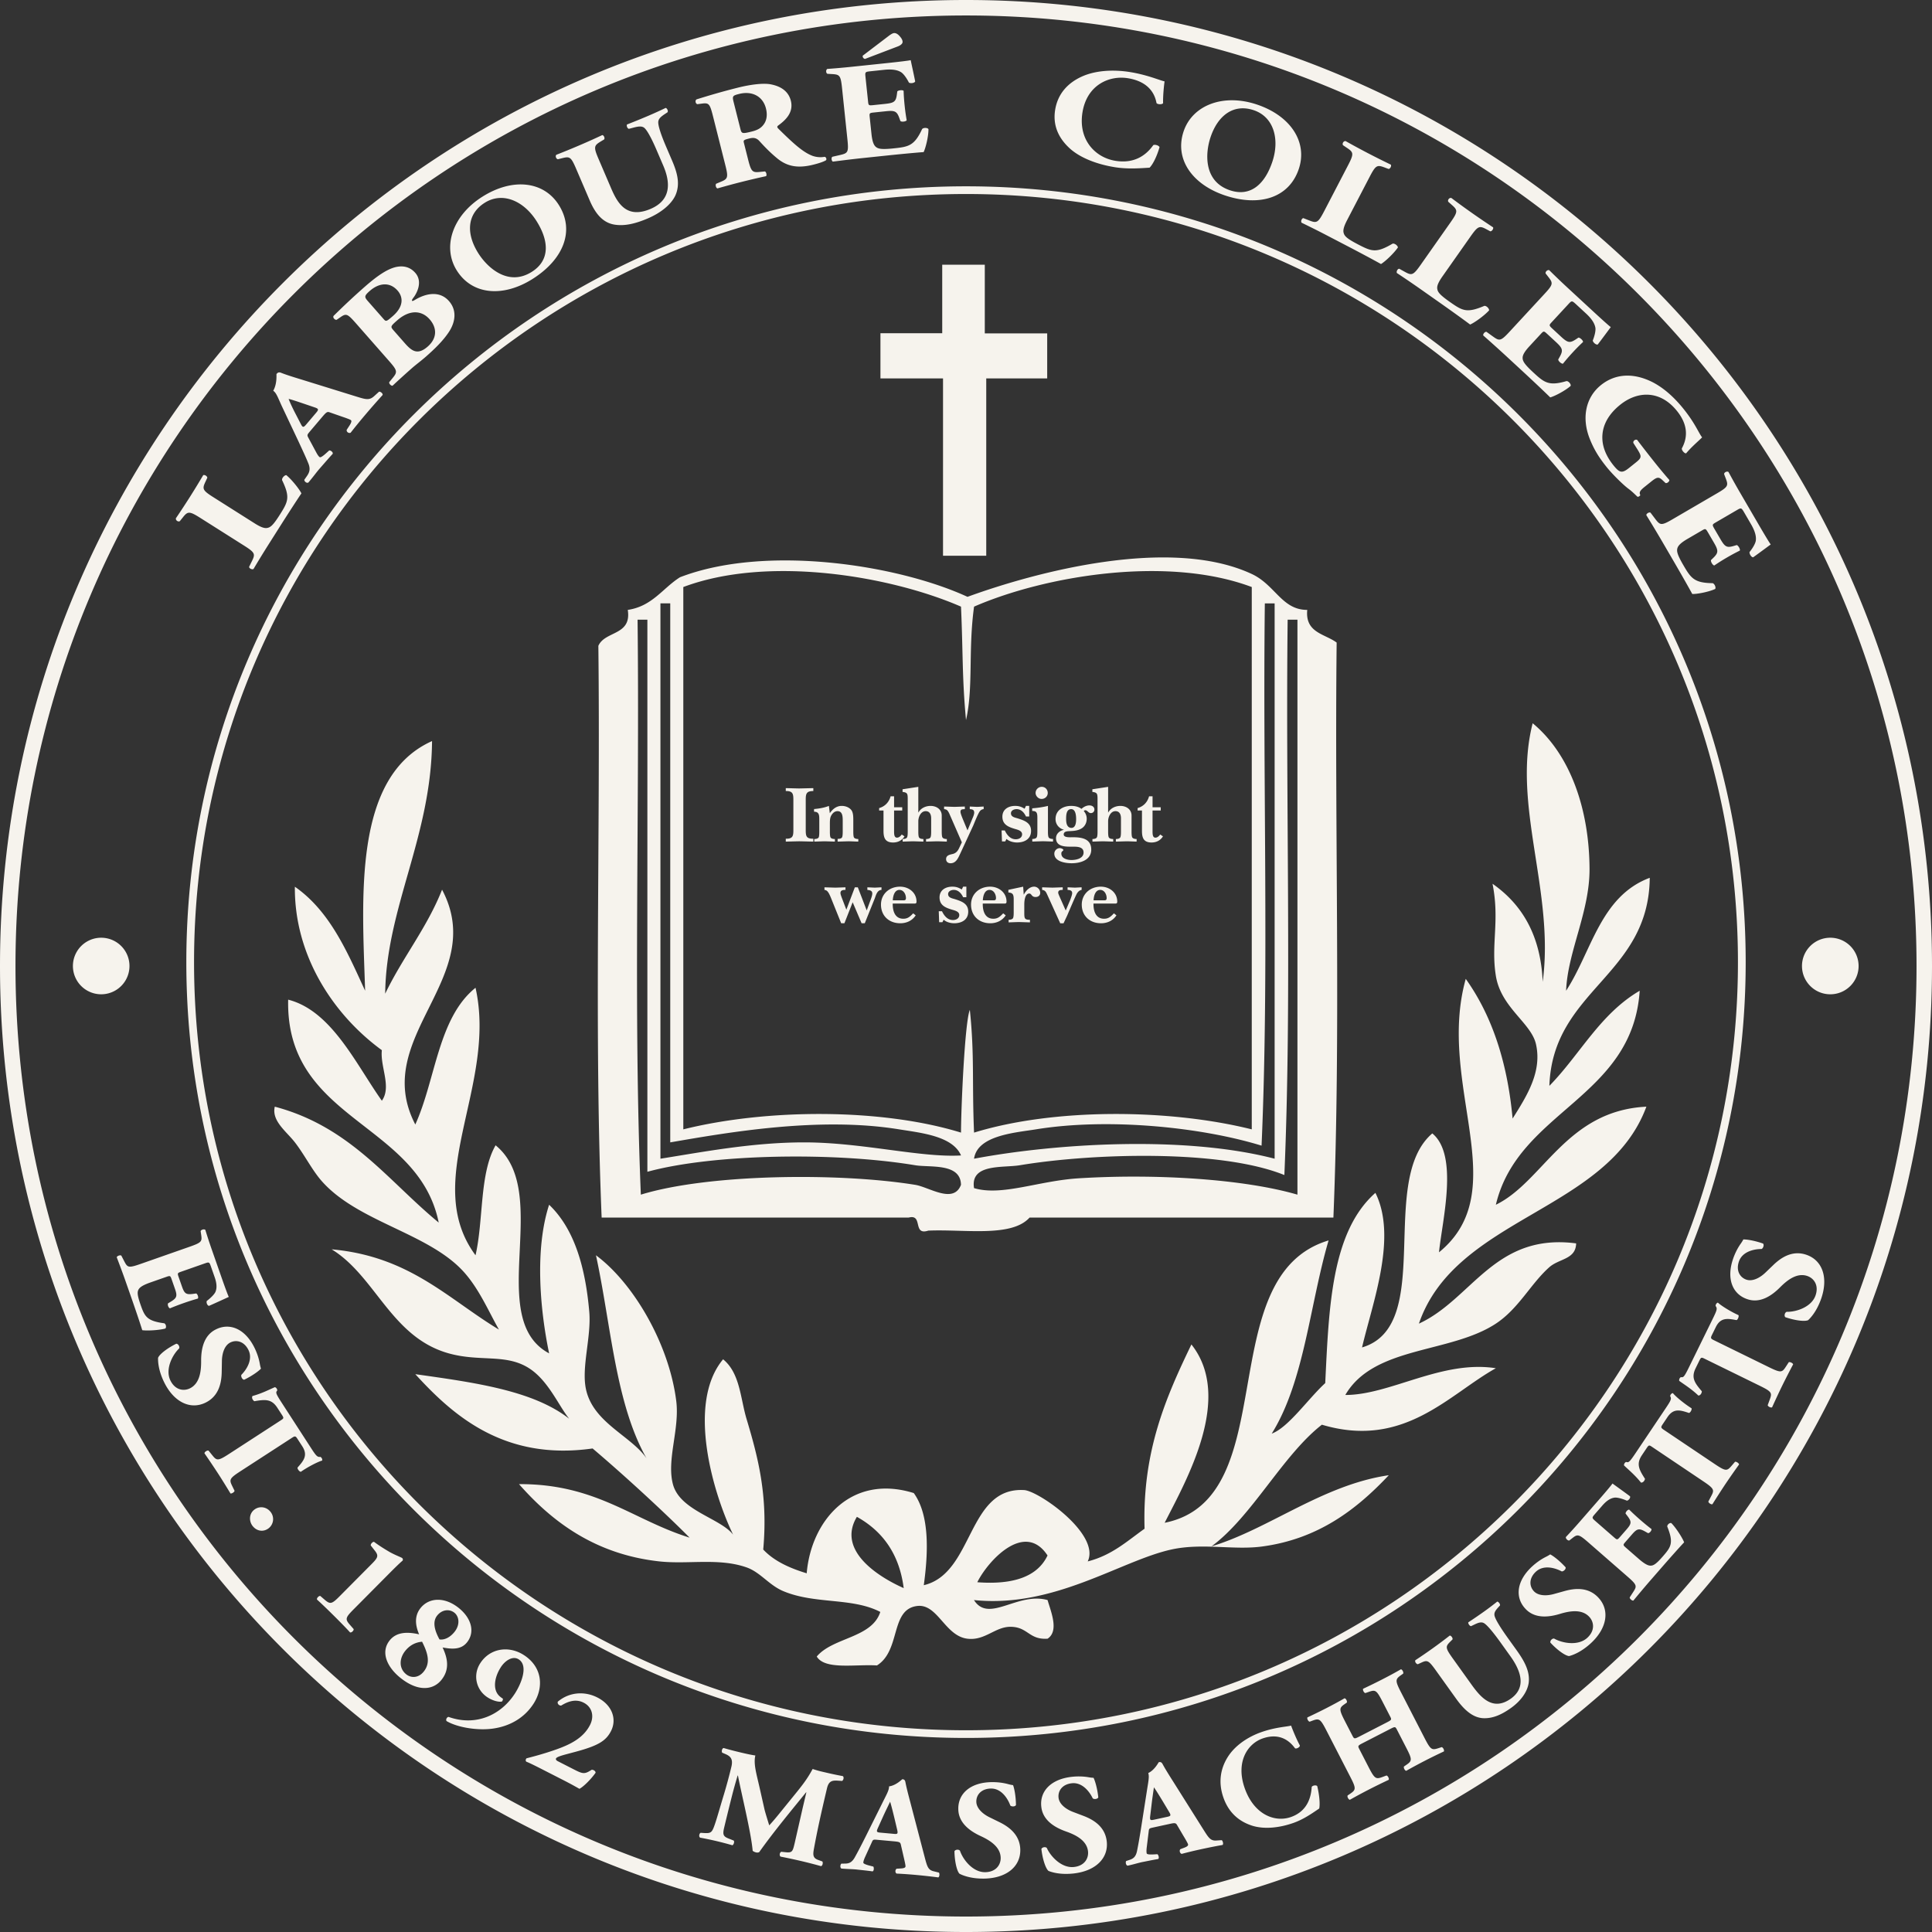 <svg xmlns="http://www.w3.org/2000/svg" viewBox="0 0 371 371"><rect x="0" y="0" width="371" height="371" fill="#333333" stroke="none"/><g clip-path="url(#clip-7FB3C377-D540-4584-B579-D744B9CF3F5F)"><path d="M19.432 190.932a5.43 5.43 0 11.001-10.861 5.43 5.43 0 010 10.86zm337.473-5.43c0 3-2.434 5.43-5.438 5.43-3 0-5.434-2.43-5.434-5.43a5.434 5.434 0 015.434-5.431 5.434 5.434 0 015.438 5.431zm-59.384 23.015c5.881-6.003 9.722-13.81 17.348-18.265-1.37 20.662-23.338 23.024-27.621 41.095 9.136-4.441 13.497-18.067 28.906-18.834-7.469 20.19-36.624 21.111-43.684 41.662 10.212-4.688 14.51-17.461 30.194-15.41-.063 3.09-3.253 2.9-5.143 4.568-3.556 3.145-5.892 7.961-10.273 10.842-8.781 5.778-23.406 4.24-28.91 13.7 8.596.022 18.516-6.756 28.91-5.136-9.016 5.006-17.611 15.558-33.408 10.844-7.534 5.865-13.464 17.679-21.2 23.363 11.03-3.33 21.35-11.816 34.048-13.662-6.108 6.484-13.469 12.26-24.41 13.699-5.44.715-11.446-.73-17.348.57-9.75 2.151-22.51 11.306-37.9 9.704 2.843 4.508 8.35-1.606 14.133 0 .635 2.218 2.25 5.943 0 7.42-3.581.237-3.743-2.237-7.065-2.286-3.01-.038-4.941 2.714-8.35 2.285-4.31-.542-5.7-6.772-9.638-6.279-5.213.655-3.084 8.527-7.709 11.415-4.208-.255-9.993.89-11.562-1.71 3.108-3.708 10.587-3.533 12.205-8.563-5.41-2.813-12.521-1.43-18.631-3.995-2.756-1.157-4.41-3.64-7.065-4.564-5.315-1.858-11.241-.547-16.704-1.144-12.49-1.361-20.754-7.77-26.98-14.84 14.857-.072 21.815 6.876 32.762 10.276-4.719-4.751-12.38-11.829-18.628-17.125-16.927 2.404-26.73-6.25-34.048-14.267 11.265 1.596 22.623 3.11 29.55 8.56-2.045-2.529-4.01-7.34-7.71-9.701-4.46-2.85-9.36-1.166-15.418-2.854-11.06-3.087-14.034-14.806-22.481-19.977 14.97 1.348 22.301 9.483 32.117 15.41-2.04-3.593-3.92-8.104-7.064-11.415-6.836-7.2-20.147-9.346-26.982-17.123-1.84-2.095-3.29-5.035-5.139-7.421-1.628-2.1-4.504-4.108-3.856-6.846 14.511 3.851 21.696 14.207 31.478 22.257-3.923-19.343-29.423-19.516-28.909-42.805 8.346 2.124 13.013 12.396 17.991 19.406 1.91-2.67-.353-6.523 0-9.704-9.295-6.783-16.825-18.144-16.704-31.39 6.716 4.687 10.017 12.41 13.491 19.975-.552-17.722-2.425-41.117 12.85-47.942-.148 18.384-8.817 32.039-8.997 48.512 3.326-6.938 8.027-12.654 10.922-19.977 8.988 16.984-13.893 28.28-5.139 45.093 3.938-8.68 4.364-20.476 11.564-26.256 4.205 18.76-10.628 37.011 0 51.367 1.559-6.797.744-15.7 3.854-21.117 11.065 9.003-2.21 33.276 10.278 39.953-1.816-8.745-2.73-20.147 0-28.538 4.927 4.7 6.983 12.18 7.71 20.545.418 4.82-1.529 10.603-.642 14.84 1.35 6.466 8.676 8.99 11.639 13.311-5.985-10.556-6.82-25.69-9.712-38.994 7.16 5.29 14.034 16.975 15.416 27.969.682 5.434-1.873 11.26-.642 15.978 1.327 5.097 9.133 6.538 11.565 9.705-3.784-7.8-9.02-25.177-1.926-33.676 3.246 2.639 3.318 7.483 4.494 11.415 2.106 7.064 4.181 14.518 3.213 25.113 2.04 2.184 4.998 3.55 8.35 4.567.828-9.992 8.425-19.171 20.558-15.41 3.072 4.231 2.784 11.447 1.925 17.693 9.647-2.276 8.305-18.908 19.273-18.265 2.788.165 14.689 8.468 12.206 13.698 4.664-1.183 7.58-3.92 10.918-6.279-.462-14.872 4.116-25.263 8.993-35.386 8.094 10.215-.945 26.004-5.135 34.245 23.097-4.59 8.732-47.413 31.478-54.22-3.628 12.381-4.656 27.065-10.92 37.099 3.192-1.163 7.004-6.707 10.276-9.703.702-14.41 1.15-29.04 9.633-36.529 4.27 8.557-.604 21.248-2.564 29.682 14.082-4.137 2.946-32.093 13.49-41.098 5.092 4.18 1.92 16.625 1.284 22.834 14.61-11.917-.544-32.166 5.139-52.511 5.07 7.1 8.014 16.086 8.996 26.825 2.747-4.362 5.68-8.977 4.493-14.269-.916-4.105-6.719-7.014-7.706-13.128-.98-6.047.773-10.565-.643-17.692 5.754 4.02 9.268 10.03 9.635 18.834 2.33-17.293-5.948-33.926-1.926-49.656 7.203 5.942 10.87 16.491 10.92 27.967.036 8.265-4.22 15.967-4.498 23.4 4.941-7.595 6.573-18.132 16.062-21.687-.183 18.864-18.633 21.496-19.277 39.953zm-123.984 96.447c-.832-6.486-3.994-10.905-8.99-13.689-3.868 6.416 3.96 11.454 8.99 13.689zm14.133-1.13c7.014.525 11.582-1.123 13.487-5.138-4.417-6.742-11.496 1.112-13.487 5.137zm-18.6-239.84h11.864V50.83h8.175v13.19h11.984v8.65h-11.705v34.047h-8.3V72.671h-12.017zm87.606 59.398c-.416 36.6.831 74.86-.625 110.416H197.71c-3.469 3.851-12.433 2.205-19.449 2.508-3.085.996-.94-3.24-3.764-2.508h-58.964c-1.461-35.349-.215-73.398-.63-109.788 1.277-2.907 6.426-1.939 5.647-6.901 4.732-.706 6.699-4.173 10.036-6.274 16.447-6.331 41.762-2.414 55.204 3.764 12.932-4.717 38.853-11.706 54.576-4.392 4.534 2.11 5.792 6.91 10.665 6.902-.435 4.407 3.367 4.579 5.645 6.273zm-125.461-10.664V216.87c16.015-3.984 38.012-4.086 53.326.624 0-4.517.726-21.3 1.697-23.572.922 8.818.393 13.954.81 23.572 15.315-4.71 37.312-4.608 53.328-.624V112.728c-16.31-6.125-39.787-2.13-53.327 3.764-1.153 8.351-.107 15.49-1.546 21.783-.77-8.137-.564-12.98-.962-21.783-13.54-5.893-37.018-9.89-53.326-3.764zm-4.392 109.777c8.183-1.3 17.677-3.136 27.607-3.136 11.112 0 22.392 2.967 30.116 2.51-1.623-3.74-7.658-4.33-11.922-5.018-15.29-2.476-32.726.574-43.918 2.508V115.865h-1.883zm115.434-2.508c-11.608-3.57-29.434-5.38-43.294-3.136-4.061.655-11.274 1.153-11.92 5.644 15.72-2.956 40.411-4.502 57.723 0v-106.64h-1.881c-.417 34.502.836 70.674-.628 104.132zm-119.198 9.41c12.997-4.002 38.076-4.25 52.694-1.884 2.69.437 7.35 3.733 8.783 0-.067-4.244-5.959-3.293-8.783-3.763-15.48-2.575-38.855-2.195-51.438 1.256V118.999h-1.883c.418 36.595-.836 74.86.627 110.409zm123.578-3.765c-12.286-4.983-37.012-4.18-50.81-1.882-3.23.537-9.547-.369-8.784 4.391 5.316 1.597 12.379-1.404 20.075-1.882 15.048-.934 31.85.168 42.029 3.139V118.999h-1.88c-.42 35.341.833 72.35-.63 106.643zm-94.286-71.754c0-1.29.046-2.018-1.458-1.985v-.56c.854.015 1.691.046 2.543.062.917-.016 1.848-.047 2.747-.062v.56c-1.505-.018-1.458.712-1.458 1.985v5.272c0 1.274-.016 1.923 1.458 1.894v.559c-.9-.018-1.816-.05-2.73-.063-.854.014-1.706.045-2.56.063v-.559c1.504.045 1.458-.683 1.458-1.956zm7.011 5.784c0 .264 0 .96.14 1.164.169.23.573.28.82.28v.495c-.666-.015-1.318-.047-1.983-.06-.653.013-1.321.045-1.973.06v-.496c.25 0 .652-.049.824-.279.138-.203.138-.9.138-1.164v-2.217c0-.84.018-1.584-1.005-1.584v-.51c.96-.094 1.923-.234 2.852-.606l.17 1.397c.575-.808 1.288-1.397 2.298-1.397.665 0 1.409.25 1.844.806.389.512.372 1.427.372 2.065v2.046c0 .264 0 .96.141 1.164.168.23.572.28.82.28v.495c-.603-.015-1.21-.047-1.813-.06-.714.013-1.445.045-2.157.06v-.527c.248 0 .65-.018.822-.248.156-.203.156-.9.156-1.164v-1.94c0-.728.045-1.968-.993-1.968-.604 0-1.023.449-1.271.962-.218.447-.202 1.115-.202 1.613zm12.328-4.032v3.907c0 .606 0 1.304.56 1.304.387 0 .697-.31.914-.604l.527.356c-.496.791-1.272 1.179-2.187 1.179-1.519 0-1.845-.883-1.845-2.235v-3.907h-.838v-.465c1.132-.327 1.892-1.133 2.202-2.266h.667v2.11h1.566v.62zm4.654.37h.032c.45-.835 1.394-1.254 2.325-1.254 1.116 0 2.14.65 2.14 1.86v3.055c0 .267 0 .963.155 1.164.172.233.576.28.824.28v.496c-.62-.015-1.21-.047-1.817-.06-.728.013-1.44.045-2.17.06v-.496c.247 0 .65-.047.822-.28.156-.2.156-.897.156-1.164v-2.526c0-.683-.235-1.382-1.055-1.382-.947 0-1.412 1.149-1.412 1.923v1.985c0 .267 0 .963.155 1.164.17.233.574.28.822.28v.496c-.668-.015-1.333-.047-2-.06-.67.013-1.321.045-1.986.06v-.496c.248 0 .652-.047.82-.28.155-.2.155-.897.155-1.164v-6.404c-.013-.839-.092-1.103-.991-1.194v-.513l3.025-.465zm10.546.792c.109-.279.186-.558.186-.744 0-.652-.465-.637-.852-.683v-.496c.48.015.946.046 1.427.063.418-.017.82-.048 1.24-.063v.496a1.008 1.008 0 00-.73.404c-.356.45-1.101 2.358-1.27 2.747l-2.483 5.366c-.402.837-.791 1.877-1.877 1.877-.497 0-.853-.296-.853-.792 0-.729.683-.854 1.226-.977.667-.154 1.008-.574 1.27-1.133l.53-1.116-2.358-5.399a3.158 3.158 0 00-.373-.666c-.202-.248-.45-.28-.681-.31v-.497c.666.015 1.318.046 1.985.063.666-.017 1.333-.048 2.001-.063v.496c-.42.046-.839-.03-.839.529 0 .294.342 1.115.466 1.425l.884 2.128zm6.141 4.778h-.62l-.078-2.108h.621c.419.868 1.054 1.69 2.11 1.69.59 0 1.208-.295 1.208-.961 0-.7-.913-.885-1.425-1.04-1.241-.372-2.358-.838-2.358-2.343 0-1.426 1.18-2.063 2.45-2.063.714 0 1.21.17 1.816.543l.264-.543h.62v2.032h-.62c-.343-.744-.932-1.412-1.8-1.412-.467 0-1.086.233-1.086.805 0 .685.745.81 1.272.964 1.258.404 2.59.82 2.59 2.403 0 1.585-1.286 2.235-2.683 2.235-.667 0-1.52-.202-2.033-.683zm8.206-1.916c0 .266 0 .962.155 1.162.17.233.573.28.82.28v.497c-.618-.018-1.255-.05-1.906-.063-.699.014-1.38.045-2.078.063v-.497c.248 0 .652-.047.82-.28.157-.2.157-.896.157-1.162v-2.68c0-.93-.17-1.27-.992-1.25v-.515c1.005-.077 2-.215 3.024-.463zm-2.372-7.39a1.18 1.18 0 011.182-1.18c.67 0 1.151.528 1.151 1.18 0 .665-.542 1.146-1.197 1.146-.593 0-1.136-.558-1.136-1.146zm10.344 2.387c.481 0 .946.264.946.792a.66.66 0 01-.682.683c-.48 0-.653-.544-1.055-.544-.155 0-.216.048-.296.17.358.39.56.917.56 1.444 0 .729-.294 1.412-.916 1.83-.683.45-1.473.528-2.264.559-.467.03-1.237 0-1.237.65 0 .652 1.315.529 1.72.529 1.674 0 3.567.248 3.567 2.372 0 2.033-2.111 2.623-3.756 2.623-1.147 0-3.335-.296-3.335-1.848 0-.571.482-1.054 1.054-1.054.189 0 .684.14.684.373 0 .077-.108.14-.155.186-.186.172-.234.234-.234.496 0 .962 1.197 1.227 1.942 1.227.882 0 2.326-.28 2.326-1.444 0-1.21-1.444-1.117-2.297-1.117-1.194 0-2.994.018-2.994-1.643 0-.838.713-1.444 1.49-1.583v-.03c-.931-.266-1.582-1.04-1.582-2.047 0-1.71 1.457-2.529 2.995-2.529.696 0 1.425.138 1.984.572.418-.386.945-.667 1.535-.667zm-4.482 2.637c0 .637.108 1.63.975 1.676.855.048.947-1.055.947-1.66 0-.604-.062-1.939-.947-1.939-.96 0-.975 1.21-.975 1.923zm8.065-1.287h.03c.45-.836 1.396-1.255 2.327-1.255 1.117 0 2.141.65 2.141 1.86v3.055c0 .267 0 .963.155 1.164.169.233.573.28.82.28v.496c-.618-.015-1.21-.047-1.814-.06-.729.013-1.441.045-2.17.06v-.496c.248 0 .65-.047.822-.28.155-.2.155-.897.155-1.164v-2.526c0-.683-.232-1.382-1.056-1.382-.949 0-1.41 1.149-1.41 1.923v1.985c0 .267 0 .963.153 1.164.172.233.576.28.824.28v.496c-.667-.015-1.334-.047-2.002-.06-.667.013-1.318.045-1.985.06v-.496c.248 0 .652-.047.823-.28.155-.2.155-.897.155-1.164v-6.404c-.017-.839-.095-1.103-.993-1.194v-.513l3.025-.465zm8.53-.371v3.907c0 .606 0 1.304.558 1.304.389 0 .697-.31.914-.604l.529.356c-.498.791-1.273 1.179-2.187 1.179-1.52 0-1.846-.883-1.846-2.235v-3.907h-.837v-.465c1.131-.327 1.891-1.133 2.202-2.266h.668v2.11h1.568v.62zm-59.169 21.65h-.62l-1.706-4.233c-.171-.42-.544-1.427-.823-1.753-.2-.293-.387-.373-.681-.418v-.495c.698.014 1.395.043 2.093.06.652-.017 1.289-.046 1.94-.06v.495c-.388 0-.963.015-.963.588 0 .263.14.573.217.821l.916 2.39 1.629-4.294h.573l1.707 4.433.807-2.187c.108-.31.262-.744.262-1.068 0-.592-.558-.638-.945-.683v-.495c.48.014.945.043 1.426.06.435-.017.854-.046 1.288-.06v.495c-.821.03-1.055.992-1.288 1.626l-1.922 4.778h-.606l-1.72-4.032zm9.279-3.784c-.031 1.364.386 2.916 2.034 2.916.886 0 1.305-.434 1.894-1.038l.482.387c-.668 1.023-1.755 1.52-2.966 1.52-2.035 0-3.605-1.287-3.698-3.395-.093-2.157 1.553-3.632 3.666-3.632 1.663 0 3.154 1.133 3.154 2.869 0 .433-.248.373-.621.373zm2.082-.621c.328 0 .453-.108.453-.434 0-.712-.437-1.566-1.248-1.566-.948 0-1.244 1.18-1.276 2zm7.45 4.205h-.62l-.075-2.109h.619c.418.869 1.055 1.69 2.11 1.69.589 0 1.21-.295 1.21-.962 0-.698-.917-.884-1.427-1.038-1.242-.373-2.36-.839-2.36-2.344 0-1.424 1.18-2.063 2.452-2.063.714 0 1.21.171 1.814.544l.264-.544h.621v2.031h-.62c-.342-.743-.932-1.41-1.8-1.41-.465 0-1.084.232-1.084.806 0 .685.744.808 1.27.962 1.257.404 2.59.821 2.59 2.404s-1.287 2.233-2.683 2.233c-.668 0-1.518-.2-2.032-.681zm7.756-3.584c-.032 1.364.387 2.916 2.03 2.916.886 0 1.306-.434 1.895-1.038l.48.387c-.665 1.023-1.754 1.52-2.964 1.52-2.03 0-3.597-1.287-3.69-3.395-.094-2.157 1.55-3.632 3.66-3.632 1.66 0 3.15 1.133 3.15 2.869 0 .433-.25.373-.622.373zm2.087-.621c.326 0 .451-.108.451-.434 0-.712-.437-1.566-1.246-1.566-.95 0-1.246 1.18-1.278 2zm2.829-2.015l2.841-.606.107 1.504h.031c.372-.729 1.105-1.504 1.956-1.504a1.19 1.19 0 011.177 1.194c0 .514-.389.793-.883.793-.836 0-.713-.668-1.225-.668-.839 0-.947 1.505-.947 2.047v1.55c0 1.135 0 1.461 1.085 1.443v.498c-.713-.015-1.442-.046-2.157-.063-.65.017-1.302.048-1.938.063v-.498c.248 0 .652-.046.821-.277.156-.202.156-.9.156-1.166v-2.51c0-.977-.233-1.225-1.024-1.288zm11.88 1.938c.11-.325.373-.977.373-1.302 0-.575-.557-.605-.883-.621v-.496c.464.015.944.046 1.412.062.436-.016.853-.047 1.285-.062v.496c-.402.077-.617.28-.868.635-.294.452-1.783 4.018-1.923 4.328l-.681 1.444h-.636l-2.482-5.461c-.248-.527-.373-.869-.994-.946v-.496c.669.015 1.317.046 1.985.062.652-.016 1.319-.047 1.97-.062v.496c-.418.016-.868.016-.868.543 0 .202.28.774.356.96l1.087 2.452zm4.466.698c-.03 1.364.39 2.916 2.033 2.916.882 0 1.304-.434 1.893-1.038l.48.387c-.665 1.023-1.752 1.52-2.962 1.52-2.033 0-3.6-1.287-3.691-3.395-.094-2.157 1.551-3.632 3.658-3.632 1.663 0 3.15 1.133 3.15 2.869 0 .433-.247.373-.62.373zm2.08-.621c.326 0 .447-.108.447-.434 0-.712-.432-1.566-1.238-1.566-.946 0-1.241 1.18-1.272 2zM0 185.502C.003 83.052 83.053.003 185.502 0 287.95.003 371 83.052 371 185.502 370.999 287.952 287.949 371 185.502 371 83.052 371 .003 287.952 0 185.502zM56.433 56.434C23.4 89.469 2.973 135.092 2.973 185.502c0 50.41 20.426 96.033 53.46 129.069 33.035 33.034 78.66 53.461 129.07 53.461 50.406 0 96.029-20.427 129.065-53.461 33.036-33.036 53.461-78.659 53.461-129.069 0-50.41-20.425-96.033-53.46-129.068-33.037-33.036-78.66-53.462-129.067-53.462-50.41 0-96.034 20.426-129.069 53.462zM35.78 184.76c0-82.28 67.034-148.982 149.722-148.982 82.686 0 149.72 66.702 149.72 148.982 0 82.278-67.034 148.977-149.72 148.977-82.688 0-149.722-66.699-149.722-148.977zM80.683 80.458c-26.829 26.696-43.42 63.566-43.42 104.302 0 40.73 16.591 77.603 43.42 104.3 26.83 26.693 63.884 43.2 104.818 43.2s77.988-16.507 104.817-43.2c26.826-26.697 43.417-63.57 43.417-104.3 0-40.736-16.59-77.606-43.417-104.302-26.829-26.693-63.883-43.201-104.817-43.201-40.934 0-77.989 16.508-104.818 43.201zm-31.792 20.035c1.061.672 1.854 1.016 2.444.884.613-.119 1.112-.504 2.394-2.53 1.6-2.526 2.024-3.346.443-6.64-.088-.367.408-.949.803-.971 1.085.881 2.539 2.735 2.903 3.51-.977 1.442-2.69 4.092-4.13 6.368l-2.357 3.72a194.65 194.65 0 00-2.711 4.43c-.294.162-.848-.111-.843-.418l.555-1.125c.655-1.336.58-1.616-1.52-2.946l-8.403-5.318c-2.1-1.327-2.41-1.291-3.336-.128l-.6.748c-.311.192-.83-.136-.755-.556.96-1.415 1.861-2.789 2.706-4.121.844-1.333 1.7-2.734 2.536-4.152.275-.135.795.193.789.501l-.366.78c-.634 1.35-.56 1.63 1.541 2.958zm10.606-17.628c-.509.603-.553.693-.294 1.174l1.578 2.933c.279.496.421.66.585.799.121.103.412.005 1.113-.61l.739-.663c.268-.031.779.318.667.655-.785.843-1.633 1.844-2.548 2.88-.724.853-1.148 1.482-2.128 2.633-.356.17-.764-.216-.776-.529l.51-.73c.45-.654.715-1.294.28-2.394-.451-1.118-1.048-2.4-1.94-4.322l-3.057-6.475c-.795-1.666-1.106-2.75-1.76-3.177.798-1.391.586-3.167.63-3.218.274-.325.504-.389.894-.228.761.301 1.772.64 3.749 1.241l10.878 3.372c1.67.514 2.328.684 3.238-.14l.929-.847c.23-.066.761.3.691.63a150.605 150.605 0 00-3.336 3.807 112.18 112.18 0 00-2.806 3.438c-.36.169-.828-.144-.757-.556l.579-.89c.406-.645.349-.868.227-.97-.141-.12-.78-.36-1.79-.7l-2.327-.812c-.432-.15-.642.014-1.386.893zm1.2-3.593c.49-.578.533-.755-.165-1.007l-2.206-.75c-1.174-.394-2.285-.776-2.905-.914.236.632.752 1.761 1.371 2.935l.997 1.926c.357.695.527.622 1.057-.006zm7.84-16.976c-1.782-2.027-2.008-2.186-3.15-1.395l-.739.505c-.31.095-.888-.463-.534-.809 1.789-1.748 3.52-3.412 5.99-5.58 2.373-2.08 4.147-3.247 5.693-3.68 1.52-.41 2.903-.13 3.945 1.055 1.482 1.687.309 3.89-.315 4.72-.212.259-.387.556-.301.655.055.06.23.013.488-.141 2.25-1.373 4.823-1.78 6.56.145 1.646 1.826 1.24 4.102.071 5.91-1.168 1.808-2.97 3.494-4.473 4.816-.891.78-1.9 1.526-2.617 2.153a181.04 181.04 0 00-3.775 3.421c-.303.052-.762-.469-.618-.703l.612-.748c.953-1.158.977-1.428-.61-3.236zm5.12-1.038c.458.52.519.54 1.804-.588 2.122-1.865 1.942-3.665.884-4.869-1.534-1.747-3.624-1.442-5.329.056-1.162 1.019-1.047 1.202-.27 2.085zm4.075 4.64c1.374 1.567 2.486 2.333 4.414.642 1.826-1.605 1.786-3.596.356-5.223-1.534-1.748-3.845-1.889-6.217.193-1.358 1.194-1.34 1.213-.635 2.016zm29.579-26.532c3.107 4.928.91 10.453-5.071 14.218-5.594 3.522-11.536 3.095-14.516-1.633-2.823-4.476-.886-10.531 4.929-14.193 5.787-3.645 11.763-2.985 14.658 1.608zm-14.227-.427c-3.423 2.156-3.619 5.91-1.239 9.688 1.74 2.76 5.727 6.44 10.261 3.584 3.644-2.295 3.239-6.085.93-9.747-2.437-3.87-6.505-5.697-9.952-3.525zm17.534-6.566c-.98-2.285-1.223-2.354-2.678-1.994l-.808.202c-.306-.046-.567-.571-.297-.86a142.702 142.702 0 004.441-1.818 137.976 137.976 0 004.383-1.965c.306.044.535.584.356.836l-.683.409c-1.275.78-1.373 1.054-.392 3.339l2.432 5.675c1.233 2.874 2.986 5.876 7.576 3.909 3.867-1.659 3.867-4.916 2.426-8.282l-1.276-2.974c-.85-1.99-1.776-3.805-2.381-4.303-.492-.398-1.22-.261-2.09-.034l-.866.227c-.329-.093-.479-.61-.361-.834a143.39 143.39 0 004.081-1.663 86.216 86.216 0 003.354-1.523c.244.068.514.533.357.834l-.5.331c-.722.484-1.236.88-1.286 1.512-.058.78.62 2.699 1.474 4.69l1.179 2.751c.99 2.31 1.626 4.539.607 6.75-.834 1.725-2.78 3.285-5.225 4.335-2.295.983-4.48 1.57-6.573 1.188-2.023-.383-3.468-1.917-4.617-4.595zm26.362-9.803c-.652-2.593-.789-2.863-2.166-2.679l-.887.113c-.352-.05-.515-.698-.166-.922 2.36-.735 4.82-1.466 7.848-2.227 2.71-.683 5.121-.934 6.482-.643 2.07.416 3.354 1.47 3.772 3.128.582 2.308-1.083 3.774-2.397 4.741-.288.21-.248.367-.016.612 2.98 2.943 4.776 4.556 6.574 5.233a4.553 4.553 0 002.318.189c.32.056.417.445.297.641-.463.31-1.471.62-2.459.868-2.934.739-4.996.35-6.87-1.162-1.366-1.118-2.42-2.203-3.498-3.392-.56-.603-1.122-.682-1.918-.481-1.116.282-1.168.35-1.038.867l.805 3.19c.603 2.384.839 2.517 2.325 2.363l.892-.088c.257.074.415.697.23.907a156.3 156.3 0 00-4.705 1.104c-1.596.402-2.99.782-4.635 1.251-.294-.09-.45-.713-.229-.907l.829-.346c1.382-.569 1.528-.799.926-3.183zm5.198 2.191c.23.907.344.96 2.224.487 1.15-.288 1.758-.692 2.24-1.336.431-.578.827-1.56.441-3.09-.588-2.332-2.656-3.41-5.143-2.785-1.306.33-1.35.426-1.036 1.67zm24.516-5.274c.078.746.115.793.999.701l2.255-.236c1.7-.18 2.074-.406 2.266-1.719l.093-.682c.207-.236 1.025-.32 1.215-.1.022.86.09 1.822.196 2.83.107 1.012.239 1.967.395 2.811-.14.257-.953.369-1.207.152l-.235-.646c-.46-1.242-.873-1.415-2.574-1.235l-2.257.236c-.882.092-.913.122-.829.92l.333 3.165c.128 1.224.349 2.062.788 2.472.474.436 1.12.584 3.506.333 2.843-.299 3.946-.496 5.428-3.691.233-.32 1.06-.299 1.225.005.015 1.398-.545 3.636-.927 4.402-1.738.13-4.88.43-7.56.713l-4.25.446c-1.568.166-3.168.36-5.616.671-.278-.134-.344-.772-.096-.931l1.517-.348c1.45-.34 1.63-.52 1.373-2.968l-1.04-9.923c-.254-2.42-.468-2.56-1.962-2.644l-.833-.048c-.311-.129-.341-.744-.03-.937 1.542-.109 3.145-.25 4.713-.415l6.93-.726c2.094-.221 3.955-.443 4.375-.542.077.422.506 2.314.858 4.078-.1.307-.848.44-1.2.234-.455-.894-.999-1.643-1.462-1.971-.674-.44-1.69-.657-3.29-.489l-2.616.277c-1.078.112-1.072.166-.97 1.15zm3.936-12.568c.49-.373.803-.54 1.032-.564.326-.034.742.136 1.198.708.451.517.493.915.447 1.108-.043.218-.339.546-.977.773l-6.23 2.376c-.27-.052-.497-.325-.429-.628zm46.432 6.93c3.31.543 5.607 1.572 6.571 1.782-.077.477-.325 2.602-.285 4.181-.181.294-1.073.257-1.263-.019-.474-2.597-2.334-4.255-5.48-4.77-3.603-.59-7.873 1.282-8.734 6.532-.86 5.25 2.41 8.685 6.301 9.323 3.927.645 6.119-1.354 7.287-3.005.296-.17 1.062.039 1.205.386-.548 1.915-1.357 3.408-1.913 3.94-1.816.109-4.215.312-6.745-.103-3.179-.52-6.323-1.659-8.398-3.435-2.097-1.835-3.523-4.314-2.985-7.588.527-3.217 2.585-5.21 5.07-6.347 2.557-1.178 5.995-1.429 9.369-.876zM249.4 32.463c-1.863 5.522-7.53 7.305-14.222 5.046-6.26-2.113-9.677-6.99-7.888-12.287 1.69-5.015 7.606-7.333 14.112-5.137 6.476 2.187 9.733 7.237 7.998 12.378zm-8.633-11.297c-3.83-1.291-6.87.926-8.298 5.155-1.043 3.089-1.38 8.499 3.698 10.211 4.08 1.377 6.763-1.326 8.147-5.428 1.462-4.328.315-8.634-3.547-9.938zm17.937 21.066c-.582 1.115-.86 1.936-.679 2.512.17.601.596 1.063 2.725 2.172 2.653 1.38 3.505 1.734 6.659-.12.358-.116.977.326 1.033.718-.787 1.157-2.51 2.76-3.253 3.188-1.522-.852-4.307-2.333-6.699-3.578l-3.906-2.033c-1.342-.7-2.812-1.434-4.646-2.328-.187-.28.039-.855.346-.874l1.168.457c1.389.542 1.662.44 2.811-1.761l4.59-8.822c1.15-2.207 1.086-2.511-.154-3.337l-.794-.534c-.22-.293.065-.839.49-.799a153.477 153.477 0 008.687 4.524c.162.263-.123.81-.432.829l-.806-.3c-1.399-.517-1.673-.418-2.82 1.787zM277 53.065c-.721 1.029-1.106 1.802-1.003 2.399.09.618.45 1.131 2.412 2.514 2.449 1.719 3.247 2.184 6.618.764.368-.068.925.452.928.851-.934 1.04-2.857 2.402-3.648 2.728-1.393-1.047-3.96-2.885-6.165-4.435l-3.602-2.535a196.336 196.336 0 00-4.295-2.92c-.15-.303.15-.844.457-.821l1.097.608c1.305.718 1.59.657 3.02-1.376l5.72-8.135c1.43-2.034 1.407-2.343.287-3.327l-.715-.636c-.177-.317.176-.824.59-.726a154.855 154.855 0 008.014 5.635c.123.283-.23.785-.54.766l-.76-.405c-1.316-.695-1.6-.634-3.031 1.398zm20.957 8.82c-.51.548-.52.61.13 1.212l1.665 1.54c1.256 1.16 1.672 1.291 2.786.571l.574-.378c.315-.002.916.555.875.846a36.694 36.694 0 00-1.996 2.012 37.302 37.302 0 00-1.853 2.148c-.283.064-.904-.472-.911-.806l.334-.601c.63-1.166.484-1.59-.77-2.75l-1.667-1.541c-.652-.603-.692-.606-1.238-.016l-2.157 2.335c-.836.903-1.322 1.62-1.34 2.22-.014.644.3 1.226 2.063 2.855 2.1 1.942 2.975 2.641 6.353 1.651.393-.037.922.6.802.923-1.04.933-3.09 1.986-3.916 2.205-1.244-1.222-3.544-3.385-5.521-5.214l-3.139-2.901a256.651 256.651 0 00-4.206-3.78c-.085-.297.352-.77.635-.688l1.26.912c1.215.867 1.47.882 3.138-.922l6.77-7.322c1.651-1.786 1.617-2.038.692-3.22l-.51-.655c-.11-.319.33-.748.682-.644a141.483 141.483 0 003.42 3.275l5.118 4.73c1.544 1.427 2.938 2.682 3.29 2.932-.267.338-1.406 1.904-2.5 3.333-.297.126-.888-.346-.966-.747.37-.934.575-1.835.516-2.4-.113-.795-.62-1.7-1.803-2.794l-1.93-1.786c-.797-.736-.831-.698-1.504.03zM315.925 93.4c-.877.704-1.251 1.09-.944 1.646-.001.17-.377.428-.563.325-.411-.388-1.008-1.004-1.75-1.545-.953-.713-2.995-2.703-4.148-4.138-1.4-1.744-2.448-3.348-3.327-5.639-1.428-3.786-.76-7.695 2.243-10.106 2.605-2.094 6.051-2.501 9.922-.545 2.172 1.124 4.171 2.932 5.922 5.112 2.286 2.848 2.918 4.66 3.576 5.479-.563.582-2.001 1.78-3.068 3.058-.312.08-.89-.596-.826-.943 1.303-2.392.985-4.798-.93-7.182-3.273-4.077-7.61-3.843-10.907-1.196-2.98 2.396-3.744 5.074-3.324 7.48.32 1.764 1.266 3.2 2.028 4.148 1.173 1.461 1.651 1.583 3.006.496l1.315-1.055c1.124-.904 1.124-1.158.283-2.507l-.78-1.228c-.102-.384.378-.767.731-.586a228.412 228.412 0 003.417 4.384 94.873 94.873 0 002.76 3.31c.037.304-.442.69-.731.586l-.556-.523c-.725-.688-1.054-.673-2.18.232zm13.513 6.94c-.646.378-.676.431-.229 1.2l1.144 1.96c.86 1.478 1.22 1.724 2.494 1.362l.66-.195c.3.094.713.801.589 1.065-.771.375-1.622.832-2.498 1.343a38.432 38.432 0 00-2.4 1.512c-.29-.02-.725-.717-.635-1.036l.495-.48c.943-.932.93-1.377.07-2.855l-1.142-1.964c-.449-.765-.487-.781-1.18-.377l-2.75 1.603c-1.062.62-1.734 1.166-1.927 1.733-.2.614-.072 1.261 1.135 3.336 1.442 2.47 2.075 3.397 5.595 3.437.384.082.707.843.496 1.119-1.268.585-3.535.997-4.39.96-.832-1.532-2.398-4.272-3.755-6.602l-2.153-3.694a256.286 256.286 0 00-2.916-4.846c.007-.31.56-.633.807-.47l.94 1.24c.907 1.184 1.146 1.273 3.271.035l8.614-5.024c2.103-1.225 2.141-1.476 1.604-2.876l-.297-.778c-.012-.336.536-.62.84-.416a135.37 135.37 0 002.315 4.132l3.509 6.025c1.06 1.818 2.026 3.424 2.287 3.766-.353.245-1.901 1.412-3.364 2.456-.32.038-.747-.59-.705-.998.628-.783 1.087-1.585 1.197-2.143.124-.795-.097-1.808-.908-3.198l-1.323-2.276c-.547-.936-.593-.91-1.447-.413zM34.795 244.2c-.707.247-.749.291-.5 1l.635 1.814c.478 1.366.766 1.62 2.068 1.46l.676-.091c.265.112.497.77.314.984-.824.23-1.741.523-2.699.857-.96.337-1.857.68-2.646 1.014-.273-.052-.528-.701-.365-.964l.584-.353c1.119-.686 1.21-1.072.732-2.438l-.634-1.815c-.25-.71-.284-.726-1.04-.461l-3 1.05c-1.161.408-1.93.797-2.25 1.261-.334.5-.36 1.07.31 2.99.8 2.286 1.19 3.153 4.544 3.6.352.113.48.806.215 1.015-1.348.355-3.61.44-4.421.31-.437-1.41-1.295-3.941-2.048-6.096l-1.197-3.416c-.44-1.262-.917-2.54-1.657-4.494.078-.263.683-.476.882-.31l.61 1.174c.59 1.12.796 1.226 3.116.412l9.405-3.296c2.294-.804 2.39-1.014 2.204-2.276l-.104-.702c.068-.29.657-.466.901-.257.382 1.253.808 2.55 1.249 3.811l1.95 5.573c.589 1.682 1.138 3.171 1.307 3.493-.393.17-2.144.989-3.787 1.712-.315-.007-.578-.595-.441-.937.78-.598 1.407-1.23 1.642-1.697.304-.666.33-1.562-.12-2.849l-.737-2.102c-.303-.868-.353-.85-1.286-.523zm4.677 25.148c-2.955 1.442-6.109-.144-7.953-3.919-1.124-2.298-1.195-4.028-1.164-4.694.297-.733 1.868-1.903 3.5-2.7.398.023.702.587.537.915-1.317 1.262-2.708 4.015-1.67 6.14.904 1.85 2.543 2.102 3.744 1.514 1.945-.948 2.17-3.41 2.158-5.263-.015-2.222.462-4.899 2.839-6.06 2.7-1.352 5.649-.066 7.419 3.557.404.827.807 1.897 1.008 3.038a6.9 6.9 0 00.223.945c-.431.457-1.605 1.34-3.215 2.126-.349.015-.678-.598-.548-.94 1.017-1.023 2.247-2.955 1.366-4.755-.806-1.648-2.277-2.044-3.478-1.457-1.105.539-1.613 2.057-1.626 3.61l-.036 2.061c-.036 1.937-.463 4.592-3.104 5.882zm14.431 3.411c.54-.349.65-.422.288-.983l-.938-1.449c-1.105-1.705-2.32-1.614-4.411-1.252-.317-.194-.56-.668-.36-.997 1.867-.513 3.332-1.298 4.314-1.703.127.05.247.138.323.255.076.116.13.248.122.386-.306.364-.349.492.8 2.267l5.63 8.695c1 1.542 1.249 1.877 1.856 1.782.106.066.172.12.265.262.09.14.106.36.07.45-.915.261-2.838 1.277-4.085 2.154-.278.013-.732-.589-.628-.822 1.179-1.33 2.02-2.34.885-4.092l-.908-1.401c-.363-.562-.476-.588-1.058-.21l-9.891 6.416c-2.086 1.355-2.176 1.61-1.63 2.75l.494 1.009c-.028.25-.544.583-.784.509-.94-1.548-1.673-2.73-2.355-3.782a170.248 170.248 0 00-2.64-3.93c.014-.274.529-.61.786-.51l.792.979c.793.979 1.086.99 3.172-.366zm-5.422 20.239c-.674-.888-.683-2.314.362-3.105 1-.76 2.373-.542 3.13.456a2.226 2.226 0 01-.404 3.137c-.98.742-2.28.578-3.088-.488zm19.356 16.109c-1.505 1.517-1.575 1.825-.681 2.861l.753.861c.065.291-.444.765-.698.625-.674-.745-1.841-1.94-3.066-3.156-1.304-1.296-2.508-2.453-3.256-3.121-.141-.254.328-.766.619-.704l.867.747c1.042.886 1.35.815 2.855-.704l6.082-6.124c1.242-1.25 1.446-1.614.69-2.591l-.796-1.016c-.084-.272.348-.747.62-.704.921.69 2.057 1.405 3.055 1.981 1.113.616 2.223 1.002 2.36 1.14a.398.398 0 01.07.483c-.473.396-1.358 1.25-2.3 2.197zm9.041 13.078c-2.539-2.04-3.864-4.924-2.037-7.194 1.256-1.56 3.26-1.697 5.644-1.152-.775-1.79-.909-3.577.281-5.056 1.642-2.04 4.638-2.167 7.329-.004 2.45 1.97 3.164 4.637 1.573 6.614-1.19 1.478-3.025 1.271-4.677.971.991 2.1 1.382 4.233-.226 6.23-1.574 1.959-4.482 2.33-7.887-.41zm1.115-.679c.953.77 2.37.741 3.373-.51 1.323-1.643.833-3.476-.313-5.738-1.382.122-2.428.756-3.232 1.755-1.172 1.457-1.237 3.359.172 4.493zm9.28-11.806c-.998-.8-2.41-.599-3.314.522-.787.978-.753 2.442.439 4.597.99.146 2.06-.431 2.866-1.43 1.155-1.433.876-2.992.008-3.689zm13.33 8.124c3.58 2.315 3.854 6.25 1.835 9.366-1.759 2.712-4.524 4.265-7.646 4.73-3.06.47-7.028-.22-9.037-1.424-.208-.292.073-.78.386-.799 5.26 1.873 10.062-.365 12.736-4.492 1.105-1.705 2.696-5.29.732-6.561-1.1-.712-2.56.158-3.431 1.504-1.192 1.838-1.67 4.267-.253 5.566.275.24.415.332.626.468.072.142-.026.397-.165.56-.66.148-1.808-.182-2.766-.802-2.199-1.423-2.859-4.299-1.39-6.563 1.86-2.872 5.473-3.43 8.373-1.553zm9.497 21.904c1.81.924 2.13 1.028 3.494.133.258-.078.828.213.769.574-.976 1.362-2.383 2.713-3.097 3.07a74.617 74.617 0 00-3.433-1.845l-3.94-2.013c-1.29-.66-2.367-1.18-2.813-1.347-.199-.162-.14-.462.02-.65 1.366-.352 3.424-.893 5.712-1.703 2.632-.937 5.189-2.153 6.488-4.7.839-1.643.44-3.437-1.22-4.284-1.413-.722-2.853-.348-4.314.556-.395.037-.793-.346-.647-.751 2.242-1.886 5.189-2.03 7.594-.802 2.9 1.482 3.761 4.204 2.62 6.441-.948 1.858-2.396 2.799-6.743 3.969l-1.735.463c-1.59.419-1.981.638-2.08.83-.072.143-.021.349.326.526zm28.583-3.163c-.168-.26-.021-.883.297-.889.907.27 2.066.57 3.395.884.894.209 1.68.394 2.673.544-.38 1.613.193 3.422.809 6.147l.922 4.086c.12.577.71 2.446.935 3.185.5-.54 1.124-1.245 2.217-2.606l2.058-2.534c1.933-2.371 2.935-3.59 4.06-5.684 1.221.4 1.85.52 2.664.711.894.211 2.147.48 3.135.655.26.225.145.72-.134.929l-.817-.055c-1.153-.08-1.77.104-2.095 1.482-1.265 5.355-1.873 8.176-2.484 11.49-.228 1.208-.267 1.858.758 2.237l.843.308c.168.26.027.857-.269.897a91.926 91.926 0 00-3.72-.959 109.088 109.088 0 00-4.03-.867c-.294-.207-.18-.811.133-.929l.84.086c1.282.138 1.355-.173 1.73-1.758l1.542-6.774.7-2.963-.054-.01c-2.988 3.686-6.18 7.516-9.005 11.488a.925.925 0 01-.587.055c-.243-.058-.528-.18-.666-.322-.296-3.475-2.106-10.707-2.826-14.444l-.053-.011a89.046 89.046 0 00-1.152 4.146 460.522 460.522 0 00-1.435 5.836c-.307 1.3-.231 1.703.815 2.114l1.02.405c.176.233-.02.818-.268.897a67.636 67.636 0 00-3.18-.831 64.864 64.864 0 00-2.998-.625c-.328-.187-.168-.862.107-.935l.506.036c1.437.093 1.636-.024 2.18-1.599.436-1.242 1.052-3.484 1.797-5.915a97.521 97.521 0 001.404-5.214c.348-1.481-.155-2.01-1.196-2.449zm29.707 16.725c-.666-.06-.752-.042-.964.448l-1.364 2.99c-.214.516-.261.727-.28.94-.015.16.33.352 1.096.557l.82.208c.148.202.148.82-.14.927-.967-.143-1.965-.233-3.128-.367-.944-.085-1.59-.064-2.866-.181-.29-.187-.212-.744.002-.939l.757-.011c.673-.018 1.248-.182 1.812-1.178.57-1.02 1.213-2.25 2.137-4.098l3.118-6.264c.79-1.62 1.346-2.508 1.334-3.287 1.357-.17 2.503-1.382 2.56-1.376.359.032.513.18.589.59.151.792.394 1.809.915 3.761l2.822 10.781c.439 1.65.632 2.285 1.643 2.539l1.04.257c.155.147.152.791-.111.93-1.328-.177-2.824-.34-4.266-.473a85.961 85.961 0 00-3.753-.263c-.291-.188-.295-.751.03-.935l.899-.054c.649-.047.777-.224.79-.383.018-.185-.119-.843-.361-1.859l-.54-2.357c-.1-.438-.319-.513-1.289-.602zm3.286-1.132c.637.059.784-.008.625-.72l-.525-2.218c-.284-1.179-.652-2.66-.85-3.24-.278.59-.963 1.975-1.492 3.16l-.874 1.93c-.315.695-.184.787.51.849zm24.248 3.053c.05 3.287-2.73 5.47-6.934 5.535-2.561.04-4.16-.63-4.75-.942-.537-.581-.93-2.5-.956-4.317.189-.351.829-.387 1.057-.098.582 1.73 2.486 4.16 4.852 4.125 2.061-.033 2.988-1.41 2.967-2.748-.034-2.165-2.17-3.415-3.852-4.192-2.019-.93-4.243-2.501-4.285-5.147-.072-3.02 2.346-5.145 6.383-5.207.918-.014 2.061.075 3.18.38.364.1.615.151.95.199.232.583.532 2.024.56 3.814-.135.324-.83.36-1.085.098-.494-1.355-1.72-3.289-3.725-3.259-1.838.03-2.822 1.194-2.803 2.53.02 1.23 1.177 2.336 2.58 3.01l1.852.907c1.74.855 3.963 2.371 4.009 5.312zm16.605-1.6c.356 3.268-2.206 5.697-6.384 6.153-2.545.276-4.197-.243-4.812-.499-.59-.527-1.157-2.4-1.355-4.205.156-.367.79-.463 1.043-.195.742 1.667 2.862 3.91 5.213 3.652 2.048-.224 2.84-1.68 2.695-3.01-.235-2.15-2.476-3.195-4.223-3.811-2.097-.74-4.455-2.096-4.743-4.725-.354-2.998 1.853-5.335 5.865-5.771.914-.101 2.06-.118 3.201.08.371.067.625.093.963.111.284.561.717 1.965.911 3.744-.102.334-.79.435-1.068.197-.619-1.304-2.02-3.113-4.013-2.896-1.825.199-2.696 1.448-2.55 2.778.133 1.221 1.388 2.212 2.847 2.753l1.927.73c1.81.69 4.164 1.993 4.483 4.914zm8.838-2.662c-.651.142-.727.185-.782.718l-.4 3.26c-.047.556-.03.77.017.98.034.155.422.235 1.211.2l.845-.046c.204.145.39.734.146.925-.964.154-1.942.368-3.09.59-.925.202-1.532.418-2.784.69-.332-.091-.426-.645-.28-.896l.715-.237c.637-.222 1.134-.548 1.374-1.668.234-1.145.476-2.51.8-4.55l1.08-6.908c.266-1.781.528-2.794.281-3.535 1.242-.57 1.968-2.07 2.024-2.081.353-.078.545.017.74.386.381.708.92 1.603 2.004 3.308l5.934 9.423c.913 1.442 1.29 1.988 2.331 1.926l1.066-.07c.192.095.383.71.174.92-1.317.232-2.79.528-4.203.835-1.36.297-2.414.555-3.653.88-.334-.091-.507-.627-.255-.902l.842-.32c.601-.241.67-.446.637-.604-.042-.182-.367-.769-.906-1.661l-1.225-2.085c-.227-.387-.456-.393-1.407-.184zm2.798-2.07c.625-.135.743-.245.377-.873l-1.169-1.957c-.626-1.038-1.424-2.338-1.787-2.831-.088.646-.323 2.171-.468 3.46l-.252 2.101c-.09.758.062.805.742.657zm18.116-16.283c2.685-.934 4.842-1.007 5.648-1.23.158.453.94 2.446 1.687 3.826.001.339-.674.69-.938.525-1.528-2.1-3.65-2.777-6.202-1.888-2.92 1.015-5.215 4.502-3.466 9.525 1.75 5.023 5.715 6.67 8.872 5.572 3.181-1.107 3.891-3.815 4.003-5.78.14-.274.797-.418 1.061-.17.466 1.931.546 3.601.382 4.31-1.29.873-2.964 2.078-5.016 2.791-2.577.898-5.41 1.232-7.743.543-2.378-.727-4.555-2.319-5.643-5.447-1.074-3.08-.46-5.727.852-7.796 1.348-2.14 3.768-3.831 6.503-4.781zm19.456 2.102c-1.017.521-1.029.558-.686 1.223l1.761 3.423c1.139 2.21 1.397 2.347 2.585 1.917l.842-.312c.272.04.552.586.428.831a122.73 122.73 0 00-3.801 1.864 113.592 113.592 0 00-3.654 1.968c-.27-.04-.553-.586-.428-.831l.558-.377c1.066-.728 1.068-1.03-.07-3.24l-4.552-8.842c-1.137-2.209-1.383-2.383-2.596-1.939l-.631.233c-.27-.041-.553-.587-.428-.827a107.178 107.178 0 003.727-1.824 87.27 87.27 0 003.404-1.846c.273.04.554.587.43.83l-.485.34c-.99.69-1.017 1.004.12 3.215l1.42 2.755c.355.69.392.701 1.406.179l5.152-2.65c1.04-.532 1.027-.558.672-1.246l-1.419-2.756c-1.139-2.212-1.358-2.337-2.583-1.918l-.719.249c-.27-.042-.552-.588-.428-.827a117.071 117.071 0 003.801-1.865 84.315 84.315 0 003.455-1.872c.272.041.553.588.428.833l-.459.326c-1.053.753-1.091 1.043.046 3.252l4.55 8.84c1.14 2.211 1.373 2.3 2.61 1.905l.644-.21c.27.04.552.587.428.83a104.196 104.196 0 00-7.23 3.719c-.273-.04-.553-.587-.43-.83l.509-.354c1.066-.727 1.068-1.029-.071-3.238l-1.761-3.422c-.343-.665-.355-.69-1.396-.155zm14.013-13.897c-1.446-2.02-1.676-2.054-2.834-1.52l-.645.295c-.273 0-.638-.462-.484-.765a106.132 106.132 0 003.353-2.3 94.763 94.763 0 003.256-2.436c.276.001.618.48.53.74l-.48.476c-.895.903-.907 1.173.542 3.194l3.595 5.018c1.82 2.543 4.123 5.134 7.562 2.673 2.898-2.075 2.038-5.14-.095-8.116l-1.883-2.63c-1.26-1.757-2.535-3.346-3.188-3.73-.53-.31-1.122-.087-1.811.243l-.69.328c-.305-.045-.57-.51-.528-.733a96.998 96.998 0 003.08-2.107 57.372 57.372 0 002.488-1.883c.229.033.585.435.529.74l-.345.378c-.496.55-.833.989-.71 1.59.158.744 1.25 2.459 2.51 4.22l1.744 2.432c1.463 2.043 2.597 4.058 2.302 6.274-.265 1.733-1.528 3.46-3.36 4.772-1.72 1.231-3.446 2.07-5.354 1.99-1.846-.092-3.495-1.344-5.192-3.71zm31.216-13.974c2.223 2.42 1.6 5.896-1.494 8.737-1.886 1.73-3.523 2.292-4.171 2.45-.786-.074-2.353-1.246-3.582-2.585-.092-.389.362-.84.724-.773 1.585.9 4.62 1.451 6.361-.148 1.517-1.392 1.293-3.036.39-4.02-1.464-1.593-3.89-1.107-5.66-.57-2.127.647-4.829.953-6.618-.996-2.063-2.204-1.668-5.394 1.303-8.123.676-.62 1.589-1.314 2.625-1.831a6.7 6.7 0 00.84-.481c.562.282 1.743 1.156 2.954 2.475.114.33-.38.82-.745.792-1.27-.684-3.47-1.31-4.946.045-1.352 1.242-1.313 2.765-.41 3.748.832.906 2.43.96 3.925.53l1.984-.552c1.868-.516 4.535-.863 6.52 1.302zm2.985-11.605c.564.491.624.506 1.116-.061l1.262-1.448c.95-1.091 1.028-1.465.245-2.518l-.412-.543c-.034-.288.423-.812.697-.755a43.014 43.014 0 002.079 1.925 41.2 41.2 0 002.187 1.793c.09.263-.346.805-.654.793l-.597-.334c-1.147-.631-1.528-.521-2.478.57l-1.262 1.448c-.492.567-.49.604.113 1.131l2.395 2.09c.926.808 1.645 1.285 2.206 1.331.6.045 1.108-.214 2.441-1.745 1.591-1.826 2.15-2.592.882-5.73-.076-.36.463-.814.776-.688.975.998 2.167 2.923 2.454 3.69-1.009 1.077-2.782 3.074-4.281 4.794l-2.376 2.727a192.795 192.795 0 00-3.084 3.662c-.266.062-.75-.358-.704-.615l.719-1.11c.681-1.065.67-1.297-1.183-2.912l-7.508-6.55c-1.833-1.597-2.063-1.578-3.066-.79l-.558.436c-.285.083-.73-.342-.668-.657a97.876 97.876 0 002.69-2.968l3.876-4.448c1.17-1.342 2.19-2.555 2.387-2.864.342.261 1.92 1.378 3.359 2.45.148.276-.23.794-.595.846-.905-.384-1.766-.616-2.286-.59-.73.065-1.52.485-2.413 1.512l-1.463 1.678c-.603.693-.563.727.181 1.378zm7.33-17.354c-.533-.358-.644-.432-1.017.122l-.96 1.434c-1.135 1.687-.574 2.77.58 4.55-.054.368-.392.776-.774.72-1.204-1.512-2.501-2.553-3.257-3.297a.679.679 0 01.105-.396.658.658 0 01.306-.264c.456.138.59.127 1.77-1.63l5.772-8.596c1.025-1.525 1.236-1.885.91-2.408a.735.735 0 01.134-.345c.094-.138.291-.24.39-.242.598.738 2.286 2.109 3.58 2.912.124.25-.252.903-.507.898-1.684-.56-2.943-.938-4.106.795l-.93 1.388c-.373.554-.355.668.222 1.056l9.782 6.574c2.063 1.385 2.332 1.367 3.165.416l.73-.85c.242-.072.753.27.777.517a148.45 148.45 0 00-2.55 3.654c-.743 1.11-1.53 2.328-2.57 3.978-.26.093-.768-.248-.777-.523l.586-1.115c.59-1.115.481-1.387-1.58-2.774zm10.08-16.938c-.576-.282-.697-.34-.99.258l-.76 1.55c-.895 1.825-.194 2.819 1.19 4.427-.003.37-.282.822-.668.82-1.399-1.336-2.826-2.19-3.675-2.823a.692.692 0 01.32-.713c.467.076.6.049 1.532-1.852l4.56-9.294c.808-1.651.969-2.039.575-2.51 0-.122.014-.21.088-.359.074-.151.255-.279.352-.292.693.649 2.55 1.776 3.942 2.396.156.23-.13.93-.38.96-1.745-.327-3.044-.53-3.963 1.345l-.736 1.498c-.294.601-.259.711.365 1.015l10.581 5.187c2.23 1.094 2.496 1.036 3.191-.018l.61-.939c.23-.105.781.165.84.409a149.156 149.156 0 00-2.033 3.964c-.588 1.2-1.202 2.51-2.01 4.285-.243.13-.795-.141-.841-.413l.432-1.183c.432-1.182.29-1.439-1.942-2.533zm19.543-19.967c3.105 1.083 4.2 4.441 2.817 8.414-.842 2.42-2.02 3.69-2.515 4.137-.73.306-2.665.016-4.382-.58-.264-.3-.078-.915.273-1.028 1.824.044 4.759-.907 5.537-3.143.677-1.948-.298-3.29-1.562-3.73-2.044-.711-3.95.866-5.257 2.18-1.567 1.576-3.804 3.128-6.303 2.256-2.861-.966-4.025-3.965-2.696-7.78.301-.868.778-1.91 1.446-2.858.221-.307.353-.525.514-.824.628-.016 2.081.196 3.772.784.259.236.054.904-.279 1.053-1.445-.002-3.68.487-4.338 2.381-.606 1.737.15 3.06 1.413 3.501 1.16.403 2.595-.306 3.71-1.39l1.487-1.43c1.4-1.341 3.587-2.908 6.363-1.943z" fill="#f6f3ed"/></g></svg>
